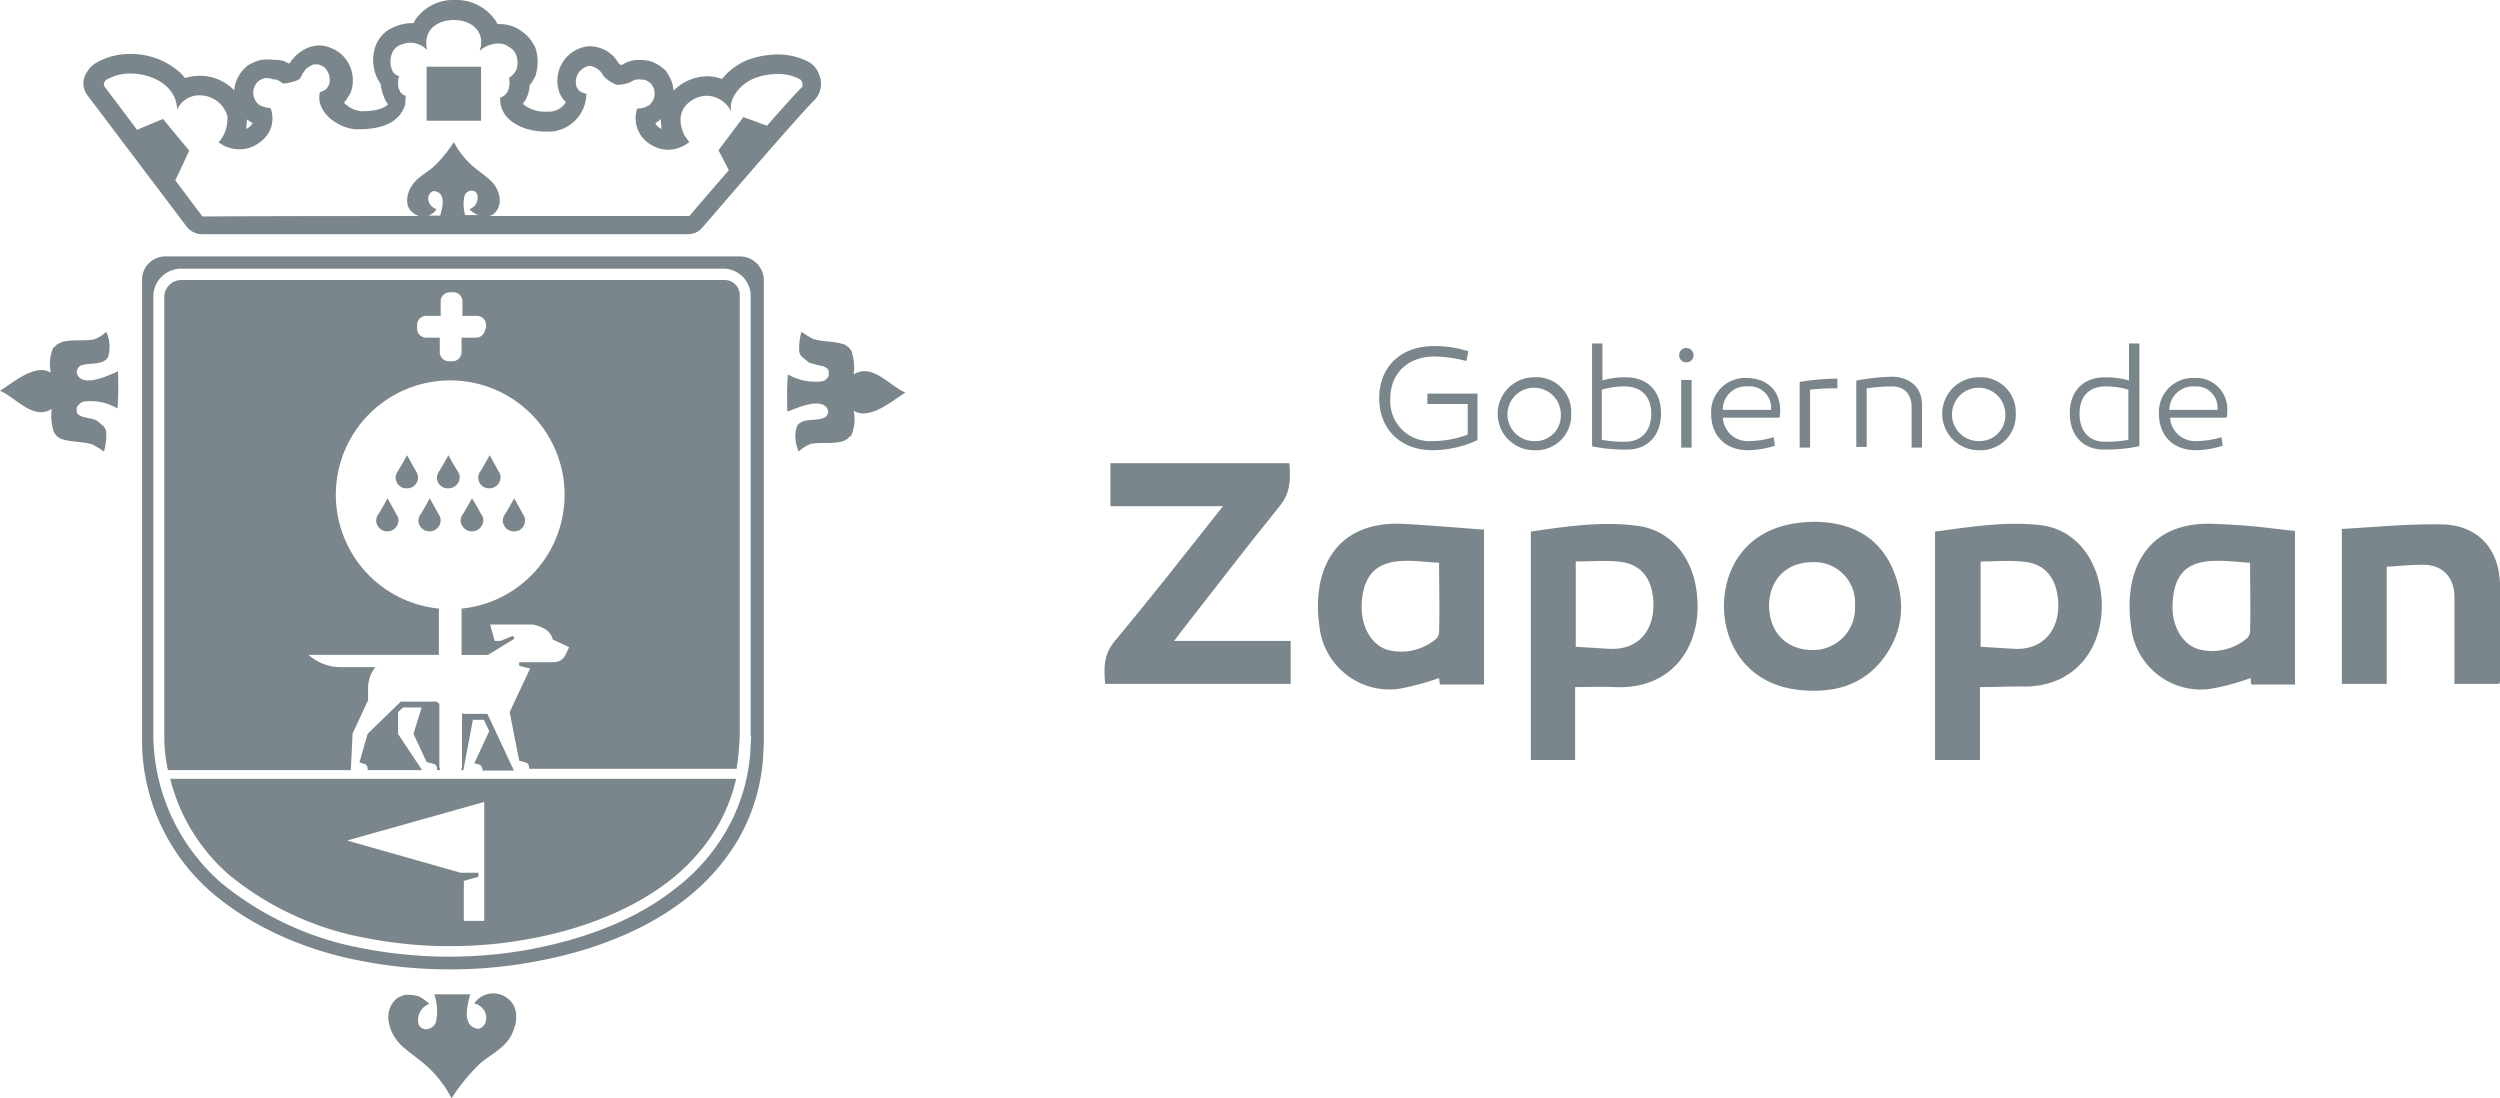 <svg id="Group_2600" data-name="Group 2600" xmlns="http://www.w3.org/2000/svg" viewBox="4935.303 2282.629 384.104 168.743">
  <defs>
    <style>
      .cls-1, .cls-2 {
        fill: #7b868c;
      }

      .cls-1 {
        fill-rule: evenodd;
      }
    </style>
  </defs>
  <g id="Group_2596" data-name="Group 2596" transform="translate(4927.203 2282.729)">
    <path id="Path_2868" data-name="Path 2868" class="cls-1" d="M199.709,82.344c-2.371-.976-5.09-4.6-7.949-2.789a7.976,7.976,0,0,0-.349-3.626c-.139-.209-.279-.349-.418-.558-.139-.07-.209-.139-.349-.209l-.139-.139c-1.6-.628-3.347-.418-4.951-.906A15.762,15.762,0,0,1,183.742,73a9.238,9.238,0,0,0-.349,3.068c.07.139.07.279.139.418.07.07.139.209.209.279a14.607,14.607,0,0,0,1.185.976,19.566,19.566,0,0,0,2.162.558l.418.209c.07.07.139.139.209.139.07.07.07.139.139.209,0,.07.07.139.07.209v.7l-.07.139-.07.07-.07.139c-.07.07-.139.139-.209.139l-.07.139c-.07.07-.139.07-.209.139h-.139l-.07.07a8.513,8.513,0,0,1-5.369-1.046,52.358,52.358,0,0,0-.07,5.718c1.325-.488,5.648-2.51,6.276-.07v.209a1.178,1.178,0,0,0-.139.349c-.07.07-.139.209-.209.279l-.139.07-.07.07c-1.255.628-3.208,0-4.184,1.185v.07l-.07.07a5.428,5.428,0,0,0,.279,3.9,5.374,5.374,0,0,1,1.883-1.185c1.6-.279,3.347.07,4.951-.418a7.607,7.607,0,0,0,.767-.418.544.544,0,0,1,.279-.279l.07-.07.139-.139a6.282,6.282,0,0,0,.349-3.765c2.441,1.534,5.927-1.534,7.949-2.789" transform="translate(-52.502 -22.129)"/>
    <path id="Path_2869" data-name="Path 2869" class="cls-1" d="M19.884,79.276v-.209a.991.991,0,0,0,.139-.418.962.962,0,0,0,.209-.279l.139-.07.07-.07c1.255-.558,3.208,0,4.184-1.185v-.07l.07-.07a5.428,5.428,0,0,0-.279-3.9,5.076,5.076,0,0,1-1.952,1.185c-1.6.279-3.347-.07-4.951.418-.279.139-.488.279-.767.418a.544.544,0,0,1-.279.279l-.07.07-.139.139a6.282,6.282,0,0,0-.349,3.765c-2.371-1.464-5.787,1.534-7.81,2.789,2.371.976,5.09,4.6,7.949,2.789A7.976,7.976,0,0,0,16.4,88.48c.139.209.279.349.418.558.139.07.209.139.349.209l.139.139c1.6.628,3.347.418,4.951.906a15.762,15.762,0,0,1,1.813,1.116,9.239,9.239,0,0,0,.349-3.068c-.07-.139-.07-.279-.139-.418s-.209-.279-.209-.349a14.607,14.607,0,0,0-1.185-.976c-.7-.279-1.464-.349-2.162-.558L20.3,85.83c-.07-.07-.139-.07-.209-.139,0-.07-.07-.139-.139-.209,0-.07-.07-.139-.07-.209v-.628l.07-.139.07-.07.07-.139c.07-.07.139-.07.209-.139l.07-.139c.07-.07.139-.07.209-.139l.139-.07.139-.07a8.22,8.22,0,0,1,5.3,1.046,52.352,52.352,0,0,0,.07-5.718c-1.395.628-5.718,2.719-6.345.209" transform="translate(0 -22.129)"/>
    <path id="Path_2870" data-name="Path 2870" class="cls-1" d="M112.171,219.708a3.541,3.541,0,0,0-5.3.628,2.346,2.346,0,0,1,1.395.906.962.962,0,0,0,.209.279l.209.628a2.37,2.37,0,0,1-.209,1.395c-.07.139-.209.209-.279.349a.963.963,0,0,0-.279.209c-.139,0-.209.07-.349.139-2.719-.279-1.743-3.626-1.325-5.3h-5.509a7.84,7.84,0,0,1,.209,4.393,1.8,1.8,0,0,1-1.534.976,2.5,2.5,0,0,1-.767-.279,1.224,1.224,0,0,0-.279-.349,2.627,2.627,0,0,1,1.6-3.277,7.247,7.247,0,0,0-1.673-1.185,7.352,7.352,0,0,0-2.092-.209l-1.046.418c-2.58,1.952-1.395,5.578.558,7.391,1.464,1.325,3.138,2.371,4.532,3.765a17.606,17.606,0,0,1,3.138,4.323,30.176,30.176,0,0,1,3.975-4.951c1.6-1.6,3.835-2.44,5.02-4.393,1.046-1.813,1.534-4.393-.209-5.857" transform="translate(-25.905 -66.266)"/>
    <path id="Path_2871" data-name="Path 2871" class="cls-1" d="M131.3,56.4H42.956A3.571,3.571,0,0,0,39.4,59.956v71.4a30.991,30.991,0,0,0,10.738,22.8c5.927,5.09,14.015,8.786,22.8,10.459a70.9,70.9,0,0,0,13.876,1.325A69.876,69.876,0,0,0,98.878,164.9c6.624-1.116,16.177-3.7,23.847-9.623a32.73,32.73,0,0,0,8.3-9.344,29.224,29.224,0,0,0,3.835-13.318l.07-1.395V59.956A3.679,3.679,0,0,0,131.3,56.4m1.673,73.7v.209l-.07,1.325a28.041,28.041,0,0,1-3.765,13.039,30.119,30.119,0,0,1-8.088,9.065c-7.321,5.718-16.526,8.158-22.871,9.274a69.481,69.481,0,0,1-24.754-.279,47.826,47.826,0,0,1-21.895-10.111,30.444,30.444,0,0,1-10.39-22.243V62.536a4.168,4.168,0,0,1,1.255-3,4.305,4.305,0,0,1,2.929-1.255h83.4a4.2,4.2,0,0,1,4.184,4.184V130.1Z" transform="translate(-9.475 -17.104)"/>
    <path id="Path_2872" data-name="Path 2872" class="cls-1" d="M115.94,101.455l-.7-1.255-.7,1.255-.7,1.185a1.641,1.641,0,0,0,1.395,2.65,1.7,1.7,0,0,0,1.673-1.673,1.4,1.4,0,0,0-.279-.906h0Z" transform="translate(-31.906 -30.363)"/>
    <path id="Path_2873" data-name="Path 2873" class="cls-1" d="M111.343,109.7l-.7,1.255-.7,1.185a1.666,1.666,0,0,0-.349.976,1.745,1.745,0,0,0,3.486,0,1.4,1.4,0,0,0-.279-.906h0l-.7-1.255Z" transform="translate(-30.726 -33.238)"/>
    <path id="Path_2874" data-name="Path 2874" class="cls-1" d="M99.154,154.5H93.645l-5.09,4.951L87.3,163.844l.7.209a.756.756,0,0,1,.558.767v.209h8.367l-3.7-5.578V156.1l.767-.7h2.859L95.6,159.451l2.022,4.323,1.046.279a.756.756,0,0,1,.558.767v.209h.488a2.036,2.036,0,0,1-.139-.628v-9.553c-.139-.139-.279-.209-.418-.349" transform="translate(-23.975 -46.8)"/>
    <path id="Path_2875" data-name="Path 2875" class="cls-1" d="M117.788,165.816l-4.044-8.646h-2.859a5.277,5.277,0,0,1-1.046-.07v8.088a2.036,2.036,0,0,1-.139.628h.349l1.464-7.74h1.673l.837,1.743-2.3,4.951.628.139a.817.817,0,0,1,.628.767v.209h4.811Z" transform="translate(-30.756 -47.587)"/>
    <path id="Path_2876" data-name="Path 2876" class="cls-1" d="M106.84,101.455l-.7-1.255-.7,1.255-.7,1.185a1.641,1.641,0,0,0,1.395,2.65,1.712,1.712,0,0,0,1.743-1.673,1.4,1.4,0,0,0-.279-.906h0Z" transform="translate(-29.152 -30.363)"/>
    <path id="Path_2877" data-name="Path 2877" class="cls-1" d="M102.043,109.7l-.7,1.255-.7,1.185a1.666,1.666,0,0,0-.349.976,1.709,1.709,0,0,0,3.417,0,1.4,1.4,0,0,0-.279-.906h0l-.7-1.255Z" transform="translate(-27.911 -33.238)"/>
    <path id="Path_2878" data-name="Path 2878" class="cls-1" d="M97.043,105.29a1.652,1.652,0,0,0,1.673-1.673,1.4,1.4,0,0,0-.279-.906h0l-.7-1.255-.7-1.255-.7,1.255-.7,1.185a1.641,1.641,0,0,0,1.395,2.65" transform="translate(-26.397 -30.363)"/>
    <path id="Path_2879" data-name="Path 2879" class="cls-1" d="M121.34,110.955l-.7-1.255-.7,1.255-.7,1.185a1.666,1.666,0,0,0-.349.976,1.712,1.712,0,0,0,1.743,1.673,1.652,1.652,0,0,0,1.673-1.673,1.4,1.4,0,0,0-.279-.906Z" transform="translate(-33.541 -33.238)"/>
    <path id="Path_2880" data-name="Path 2880" class="cls-1" d="M93.44,110.955l-.7-1.255-.7,1.255-.7,1.185a1.666,1.666,0,0,0-.349.976,1.709,1.709,0,0,0,3.417,0,1.4,1.4,0,0,0-.279-.906Z" transform="translate(-25.095 -33.238)"/>
    <path id="Path_2881" data-name="Path 2881" class="cls-1" d="M130.275,61.6H46.88a2.62,2.62,0,0,0-2.58,2.58v67.706a24.078,24.078,0,0,0,.558,5.02h28.1l.279-5.648,2.371-5.09v-1.883a5.265,5.265,0,0,1,1.116-3.208h-5.3a7.4,7.4,0,0,1-4.951-1.883H86.486v-7.112a17.572,17.572,0,1,1,3.486,0V119.2h4.044l4.114-2.51-.279-.418-1.883.767h-.906l-.7-2.51h6.624c.279.07.488.139.7.209h.07l.767.349a2.612,2.612,0,0,1,1.464,1.743l2.51,1.185-.558,1.185a2.018,2.018,0,0,1-1.673,1.116H98.828v.558l1.673.418-3.138,6.694,1.464,7.461.976.279a.756.756,0,0,1,.558.767v.209h31.866a34.541,34.541,0,0,0,.418-3.765l.07-1.325V63.971a2.326,2.326,0,0,0-2.44-2.371M93.6,69.061A1.4,1.4,0,0,1,92.2,70.455H89.972v2.231a1.4,1.4,0,0,1-1.395,1.395H88.02a1.4,1.4,0,0,1-1.395-1.395V70.455H84.533a1.4,1.4,0,0,1-1.395-1.395V68.5a1.4,1.4,0,0,1,1.395-1.395h2.231V64.877a1.4,1.4,0,0,1,1.395-1.395h.558a1.4,1.4,0,0,1,1.395,1.395v2.231h2.231A1.4,1.4,0,0,1,93.737,68.5v.558Z" transform="translate(-10.958 -18.678)"/>
    <path id="Path_2882" data-name="Path 2882" class="cls-1" d="M54.595,186.213a46.286,46.286,0,0,0,21.128,9.762,67.2,67.2,0,0,0,24.2.279c6.206-1.046,15.061-3.486,22.174-8.925a29.955,29.955,0,0,0,7.67-8.646,26.489,26.489,0,0,0,2.789-7.182H45.6a28.843,28.843,0,0,0,8.995,14.713m39.257-11.157v18.269H90.714v-6.136l2.231-.628v-.628H90.226l-17.432-4.951Z" transform="translate(-11.352 -51.946)"/>
    <path id="Path_2883" data-name="Path 2883" class="cls-1" d="M42.322,34.694a3.011,3.011,0,0,0,2.3,1.185h74.749a2.84,2.84,0,0,0,2.231-1.046c.139-.139,14.294-16.665,17.293-19.663a3.417,3.417,0,0,0,.767-1.395,3.5,3.5,0,0,0,.139-.837v-.349a2.227,2.227,0,0,0-.209-.976v-.07A7.035,7.035,0,0,0,139.1,10.5c-.139-.139-.209-.279-.349-.418l-.139-.139a3.833,3.833,0,0,0-.628-.488,10.11,10.11,0,0,0-4.881-1.185,13.336,13.336,0,0,0-4.742.906,9.863,9.863,0,0,0-3.765,2.859,6.694,6.694,0,0,0-2.3-.418,7.452,7.452,0,0,0-4.463,1.6,6.288,6.288,0,0,0-.7.628,4.709,4.709,0,0,0-.139-.976l-.209-.628-.07-.139a8.284,8.284,0,0,0-.7-1.255c-.07-.139-.209-.209-.279-.279A6.5,6.5,0,0,0,114,9.453a2.656,2.656,0,0,0-.7-.209,7.192,7.192,0,0,0-1.395-.139,4.711,4.711,0,0,0-2.44.628c-.07.07-.209.07-.279.139h-.139c-.139-.07-.209-.209-.349-.279a5.126,5.126,0,0,0-4.253-2.58h-.488a5.344,5.344,0,0,0-3.835,2.44,5.4,5.4,0,0,0-.488,4.742l.209.418a4.893,4.893,0,0,0,.418.628c.139.139.209.279.349.349a3.056,3.056,0,0,1-2.51,1.464h-.488a5.366,5.366,0,0,1-3.626-1.185h0a4.839,4.839,0,0,0,1.046-2.859,5.3,5.3,0,0,0,.837-1.325.991.991,0,0,0,.139-.418,6.908,6.908,0,0,0,0-3.765,2.477,2.477,0,0,0-.279-.628c-.07-.07-.07-.139-.139-.209a4.69,4.69,0,0,0-.488-.767,7.324,7.324,0,0,0-1.673-1.464c-.139-.07-.209-.139-.349-.209A6,6,0,0,0,90.365,3.6h-.279a3.953,3.953,0,0,0-.558-.906A7.251,7.251,0,0,0,83.6-.1a7.112,7.112,0,0,0-5.787,2.58,4.676,4.676,0,0,0-.628.976h-.279a6.888,6.888,0,0,0-3.068.767A4.969,4.969,0,0,0,71.19,7.57a6.441,6.441,0,0,0,.767,4.951c.07.07.139.209.209.279v.139a2.478,2.478,0,0,0,.139.7v.07a4.509,4.509,0,0,0,.279.906c.07.139.07.209.139.349l.209.418a2.446,2.446,0,0,0,.349.558c-.488.488-1.534,1.046-4.114,1.046a4.194,4.194,0,0,1-2.65-1.325c.139-.139.209-.279.349-.418.139-.209.279-.488.488-.767a2.477,2.477,0,0,0,.279-.628A5.414,5.414,0,0,0,65.82,7.988c-.139-.07-.279-.209-.418-.279a7.9,7.9,0,0,0-1.395-.628c-.209-.07-.349-.07-.558-.139-.209,0-.349-.07-.558-.07h-.209a1.535,1.535,0,0,0-.558.07c-.139,0-.349.07-.488.07A5.9,5.9,0,0,0,59.405,8.2a2.122,2.122,0,0,0-.558.558l-.209.209c-.139.139-.279.418-.488.628a.068.068,0,0,1-.07.07c-.279-.139-.558-.279-.906-.418a.884.884,0,0,0-.418-.07.256.256,0,0,1-.209-.07c-.837,0-1.325-.07-1.813-.07a4.482,4.482,0,0,0-2.162.488,3.757,3.757,0,0,0-.906.488,5.5,5.5,0,0,0-2.022,3.765,7.256,7.256,0,0,0-5.3-2.231,7.858,7.858,0,0,0-2.231.349c-.209-.209-.418-.488-.628-.7a11.206,11.206,0,0,0-7.81-3,10.178,10.178,0,0,0-5.3,1.395,3.832,3.832,0,0,0-.628.488c-.139.07-.209.209-.279.279a9.085,9.085,0,0,0-.7,1.046,3.041,3.041,0,0,0,.279,3.068Zm37.444-3.347c-.07-.07-.07-.139-.139-.209-.07-.139-.07-.279-.139-.418a1.534,1.534,0,0,1,.139-.976.963.963,0,0,0,.209-.279c.07,0,.139-.07.209-.139.07,0,.139-.07.279-.07,1.952.209,1.325,2.51.976,3.765H79.487a2.4,2.4,0,0,0,1.255-.976,2.079,2.079,0,0,1-.976-.7m5.3-1.464a1.242,1.242,0,0,1,1.116-.7,1.331,1.331,0,0,1,.558.209c.07.07.139.209.209.279a1.845,1.845,0,0,1-1.185,2.371,4.581,4.581,0,0,0,1.185.837c.07,0,.139,0,.139.07H85.135a5.734,5.734,0,0,1-.07-3.068M114.351,18.8a2.5,2.5,0,0,0,.7-.488l.139-.139a11.4,11.4,0,0,0,.139,1.534c-.07-.07-.209-.07-.279-.139a1.449,1.449,0,0,1-.7-.767h0M51.6,18.239c.139.139.349.209.488.349l.418.209a2.532,2.532,0,0,1-.558.628,1.748,1.748,0,0,1-.488.279,8.7,8.7,0,0,0,.139-1.464M29.841,12.312l.07-.07.07-.07a7.307,7.307,0,0,1,3.7-.976c3.417,0,7.182,1.952,7.182,5.578a3.732,3.732,0,0,1,3.486-2.231A4.433,4.433,0,0,1,48.6,17.75a5.71,5.71,0,0,1-1.116,3.765c-.07.07-.139.139-.209.139l-.07.07a5.183,5.183,0,0,0,3.277,1.116,4.945,4.945,0,0,0,3.138-1.116,4.406,4.406,0,0,0,1.6-5.23,3.855,3.855,0,0,1-1.743-.488,2.353,2.353,0,0,1,.07-3.765l.139-.07a1.816,1.816,0,0,1,1.046-.279,2.507,2.507,0,0,1,.767.139l.07.07h.488a4.446,4.446,0,0,1,.976.558c.07,0,.139.07.209.07h.139a8.9,8.9,0,0,0,1.952-.488.529.529,0,0,1,.279-.139l.139-.139a3.257,3.257,0,0,0,.349-.7h0a5.322,5.322,0,0,0,.558-.767,5.26,5.26,0,0,1,1.185-.7h.7a4.265,4.265,0,0,1,.837.349,2.637,2.637,0,0,1,.837,2.789c-.139.209-.209.349-.349.558a2.194,2.194,0,0,1-1.046.558c-.767,3.138,3,5.718,5.787,5.718,3,0,6.345-.628,7.321-3.835,0-.488.07-.906.07-1.395l.07.07h-.139a1.628,1.628,0,0,1-.837-.7v-.07c-.07-.07-.07-.139-.139-.209V13.5l-.07-.139c0-.139-.07-.349-.07-.488v-.349c0-.139.07-.279,0-.349a4.8,4.8,0,0,1,.209-.558,2,2,0,0,1-.906-.558c-.767-1.185-.628-3.347.767-4.114A4.41,4.41,0,0,1,76.7,6.454a3.723,3.723,0,0,1,2.58,1.116c-.7-3.138,1.673-4.6,4.114-4.6,2.51,0,4.951,1.6,3.975,4.742a4.188,4.188,0,0,1,2.859-1.116,2.45,2.45,0,0,1,1.395.349l.07.07a2.985,2.985,0,0,1,1.116.976c.07.139.139.349.209.488a3.565,3.565,0,0,1,0,2.092A2.77,2.77,0,0,1,91.9,11.824c.139,1.325,0,2.58-1.395,3.068-.139,3.626,3.765,5.23,6.973,5.23h.7a5.871,5.871,0,0,0,5.578-5.787c-.349-.139-.628-.209-.906-.349-.139-.139-.349-.279-.418-.418,0-.07-.07-.139-.139-.209a2.509,2.509,0,0,1,1.952-3.347,2.832,2.832,0,0,1,2.162,1.6,5.664,5.664,0,0,0,2.022,1.325,5.336,5.336,0,0,0,2.092-.418l.139-.07a1.825,1.825,0,0,1,1.185-.349c.349,0,.628.07.906.07a2.925,2.925,0,0,1,.976.628,4.165,4.165,0,0,1,.418.767,2.392,2.392,0,0,1-.837,2.58h-.139l-.139.139h-.139l-.07.07a2.891,2.891,0,0,1-1.116.209h-.139a4.678,4.678,0,0,0,2.022,5.509,4.974,4.974,0,0,0,2.719.837,5.407,5.407,0,0,0,3.277-1.185c-.279-.279-.418-.628-.7-.906-.906-1.813-1.046-3.9.7-5.23a4.348,4.348,0,0,1,2.719-.976,4.264,4.264,0,0,1,3.7,2.44c-.418-2.231,1.6-4.323,3.486-5.09a10.169,10.169,0,0,1,3.626-.7,7.161,7.161,0,0,1,3.486.837l.139.139c.07.139.139.209.209.349v.628c-.976.976-3.068,3.277-5.439,6l-3.626-1.325-3.835,5.09,1.6,3.068c-3.347,3.835-6.066,7.043-6.066,7.043H88.9c.139-.07.349-.139.488-.209,1.813-1.395,1.046-4.044-.418-5.3-1.046-.976-2.231-1.673-3.277-2.719a13.017,13.017,0,0,1-2.3-3.138,19.981,19.981,0,0,1-2.859,3.556c-1.116,1.116-2.719,1.743-3.626,3.208-.767,1.185-1.116,3.068.139,4.044a2.736,2.736,0,0,0,.976.558c-11.087,0-22.174,0-33.26.07l-4.184-5.578v.07l2.162-4.6L38.7,18.169l-3.975,1.673-5.09-6.764a1.007,1.007,0,0,1,.209-.767" transform="translate(-5.564 0)"/>
    <rect id="Rectangle_403" data-name="Rectangle 403" class="cls-2" width="8.367" height="8.298" transform="translate(73.645 10.15)"/>
  </g>
  <g id="Group_2599" data-name="Group 2599" transform="translate(241 -168)">
    <path id="Path_2963" data-name="Path 2963" class="cls-1" d="M18.2,282.3H.9v-6.6H28.4c.2,2.4.2,4.5-1.5,6.6-5.1,6.3-10,12.7-15,19.1-.3.4-.7.9-1.2,1.6H28.6v6.6H.1c-.2-2.3-.3-4.4,1.4-6.5,5.6-6.7,11-13.6,16.7-20.8" transform="translate(4864.007 2246.1)"/>
    <path id="Path_2964" data-name="Path 2964" class="cls-1" d="M72.3,310.1v11.2H65.5V286.2c5.4-.8,10.8-1.6,16.3-.9s9,5.3,9.3,11.5c.4,7-3.8,13.7-12.7,13.3-1.9-.1-3.9,0-6.1,0m.1-6.2c1.7.1,3.3.2,4.9.3,4.8.4,7.4-3,7-7.6-.3-3.5-2.1-5.5-5.4-5.8-2.2-.2-4.3,0-6.5,0Z" transform="translate(4864.007 2246.1)"/>
    <path id="Path_2965" data-name="Path 2965" class="cls-1" d="M134.5,310.1v11.2h-6.9V286.2c5.3-.7,10.7-1.6,16.1-1,5.5.6,9.1,5.3,9.5,11.5.4,7-3.8,13.7-12.7,13.3-1.9,0-3.8.1-6,.1m.1-6.2c1.7.1,3.3.2,4.9.3,4.8.4,7.4-3.1,7-7.5-.3-3.6-2.2-5.7-5.6-5.9-2.1-.2-4.2,0-6.3,0v13.1Z" transform="translate(4864.007 2246.1)"/>
    <path id="Path_2966" data-name="Path 2966" class="cls-1" d="M58.4,309.7H51.5c0-.4-.1-.9-.1-1a37.877,37.877,0,0,1-6.4,1.7,10.856,10.856,0,0,1-12-9.8,19.643,19.643,0,0,1,.1-6.4c1.3-6.2,5.7-9.4,12.4-9.2,4.2.2,8.5.6,12.8.9v23.8Zm-7-18.7c-1.7-.1-3.2-.3-4.7-.3-4.8-.1-7,2-7.2,6.8-.1,3.5,1.7,6.5,4.5,7a8.33,8.33,0,0,0,6.8-1.7,1.524,1.524,0,0,0,.6-1.1c.1-3.5,0-7,0-10.7" transform="translate(4864.007 2246.1)"/>
    <path id="Path_2967" data-name="Path 2967" class="cls-1" d="M183,309.7h-6.8a4.592,4.592,0,0,1-.1-1,35.532,35.532,0,0,1-6.4,1.7,10.789,10.789,0,0,1-12-9.8,19.643,19.643,0,0,1,.1-6.4c1.3-6.2,5.7-9.4,12.4-9.2,2.2.1,4.3.2,6.4.4s4.2.5,6.3.7v23.6ZM176,291c-1.7-.1-3.2-.3-4.8-.3-4.8-.1-6.9,1.9-7.1,6.6-.2,3.6,1.7,6.6,4.5,7.1a8.33,8.33,0,0,0,6.8-1.7,1.524,1.524,0,0,0,.6-1.1c.1-3.4,0-6.9,0-10.6" transform="translate(4864.007 2246.1)"/>
    <path id="Path_2968" data-name="Path 2968" class="cls-1" d="M109.3,284.7c4.8.1,9.2,1.8,11.6,6.8,2.3,5,2,10-1.4,14.4-3.3,4.2-8,5.2-13.1,4.6-11.6-1.5-13.6-14.2-8.8-20.7,2.4-3.3,6.3-5.1,11.7-5.1m-.5,6.2c-4,0-6.6,2.6-6.7,6.6,0,4.2,2.7,6.9,6.7,6.9a6.44,6.44,0,0,0,6.5-6.8,6.247,6.247,0,0,0-6.5-6.7" transform="translate(4864.007 2246.1)"/>
    <path id="Path_2969" data-name="Path 2969" class="cls-1" d="M197,291.6v18h-6.9V285.8c5.1-.3,10.3-.8,15.4-.7,5.6.1,8.9,3.9,8.9,9.5V309a1.486,1.486,0,0,1-.1.6h-6.9V296.1c-.1-3-1.9-4.8-4.8-4.8-1.9,0-3.7.2-5.6.3" transform="translate(4864.007 2246.1)"/>
    <path id="Path_2970" data-name="Path 2970" class="cls-2" d="M57.4,272.1a16.544,16.544,0,0,1-7,1.6c-4.9,0-8.2-3.2-8.2-8s3.3-8,8.4-8a16.656,16.656,0,0,1,5.3.8l-.3,1.5a20.424,20.424,0,0,0-4.9-.7c-4.1,0-6.8,2.6-6.8,6.5a6.141,6.141,0,0,0,6.5,6.5,15.514,15.514,0,0,0,5.4-1v-4.7H49.6V265h7.7v7.1Z" transform="translate(4864.007 2246.1)"/>
    <path id="Path_2971" data-name="Path 2971" class="cls-2" d="M71.7,268.1a5.38,5.38,0,0,1-5.7,5.6,5.6,5.6,0,1,1,0-11.2,5.328,5.328,0,0,1,5.7,5.6m-1.6,0a4.1,4.1,0,1,0-4.1,4.2,3.911,3.911,0,0,0,4.1-4.2" transform="translate(4864.007 2246.1)"/>
    <path id="Path_2972" data-name="Path 2972" class="cls-2" d="M76.4,263a12.193,12.193,0,0,1,3.7-.5c3.4,0,5.4,2.2,5.4,5.5,0,3.5-2.1,5.6-5.2,5.6a24.19,24.19,0,0,1-5.4-.5V257.3h1.6V263Zm0,1.4v7.7a18.209,18.209,0,0,0,3.6.3c2.5,0,4-1.7,4-4.3,0-2.5-1.4-4.2-4.1-4.2a11.786,11.786,0,0,0-3.5.5" transform="translate(4864.007 2246.1)"/>
    <path id="Path_2973" data-name="Path 2973" class="cls-2" d="M88.3,259.1a1.049,1.049,0,0,1,1.1-1.1,1.1,1.1,0,0,1,0,2.2,1.049,1.049,0,0,1-1.1-1.1m1.9,14.2H88.6V262.9h1.6Z" transform="translate(4864.007 2246.1)"/>
    <path id="Path_2974" data-name="Path 2974" class="cls-2" d="M103.8,267.5a4.869,4.869,0,0,1-.1,1.2H95a3.81,3.81,0,0,0,4,3.6,13.058,13.058,0,0,0,3.8-.6l.2,1.3a13.548,13.548,0,0,1-4.1.7c-3.6,0-5.7-2.3-5.7-5.6a5.225,5.225,0,0,1,5.4-5.5c3.1,0,5.2,1.9,5.2,4.9m-8.8,0h7.4a3.285,3.285,0,0,0-3.5-3.6,3.547,3.547,0,0,0-3.9,3.6" transform="translate(4864.007 2246.1)"/>
    <path id="Path_2975" data-name="Path 2975" class="cls-2" d="M112.7,264.2a31.676,31.676,0,0,0-4.3.2v8.9h-1.6V263.2a37.852,37.852,0,0,1,5.8-.5v1.5Z" transform="translate(4864.007 2246.1)"/>
    <path id="Path_2976" data-name="Path 2976" class="cls-2" d="M125.6,266.8v6.5H124v-6.2c0-2-1.1-3.2-3-3.2a27.7,27.7,0,0,0-3.9.3v9h-1.6V263a34.34,34.34,0,0,1,5.7-.6c2.8.2,4.4,1.8,4.4,4.4" transform="translate(4864.007 2246.1)"/>
    <path id="Path_2977" data-name="Path 2977" class="cls-2" d="M140,268.1a5.38,5.38,0,0,1-5.7,5.6,5.6,5.6,0,1,1,0-11.2,5.38,5.38,0,0,1,5.7,5.6m-1.6,0a4.1,4.1,0,1,0-4.1,4.2,3.964,3.964,0,0,0,4.1-4.2" transform="translate(4864.007 2246.1)"/>
    <path id="Path_2978" data-name="Path 2978" class="cls-2" d="M158.9,273.1a24.648,24.648,0,0,1-5.4.5c-3.1,0-5.2-2.1-5.2-5.6,0-3.3,2-5.5,5.4-5.5a12.193,12.193,0,0,1,3.7.5v-5.7H159v15.8Zm-9.1-5c0,2.6,1.4,4.3,3.9,4.3a18.209,18.209,0,0,0,3.6-.3v-7.7a11.786,11.786,0,0,0-3.5-.5c-2.7,0-4,1.7-4,4.2" transform="translate(4864.007 2246.1)"/>
    <path id="Path_2979" data-name="Path 2979" class="cls-2" d="M172.5,267.5a4.868,4.868,0,0,1-.1,1.2h-8.7a3.873,3.873,0,0,0,4,3.6,14.256,14.256,0,0,0,3.9-.6l.2,1.3a13.548,13.548,0,0,1-4.1.7c-3.6,0-5.7-2.3-5.7-5.6a5.225,5.225,0,0,1,5.4-5.5,4.778,4.778,0,0,1,5.1,4.9m-8.9,0H171a3.285,3.285,0,0,0-3.5-3.6,3.653,3.653,0,0,0-3.9,3.6" transform="translate(4864.007 2246.1)"/>
  </g>
</svg>
